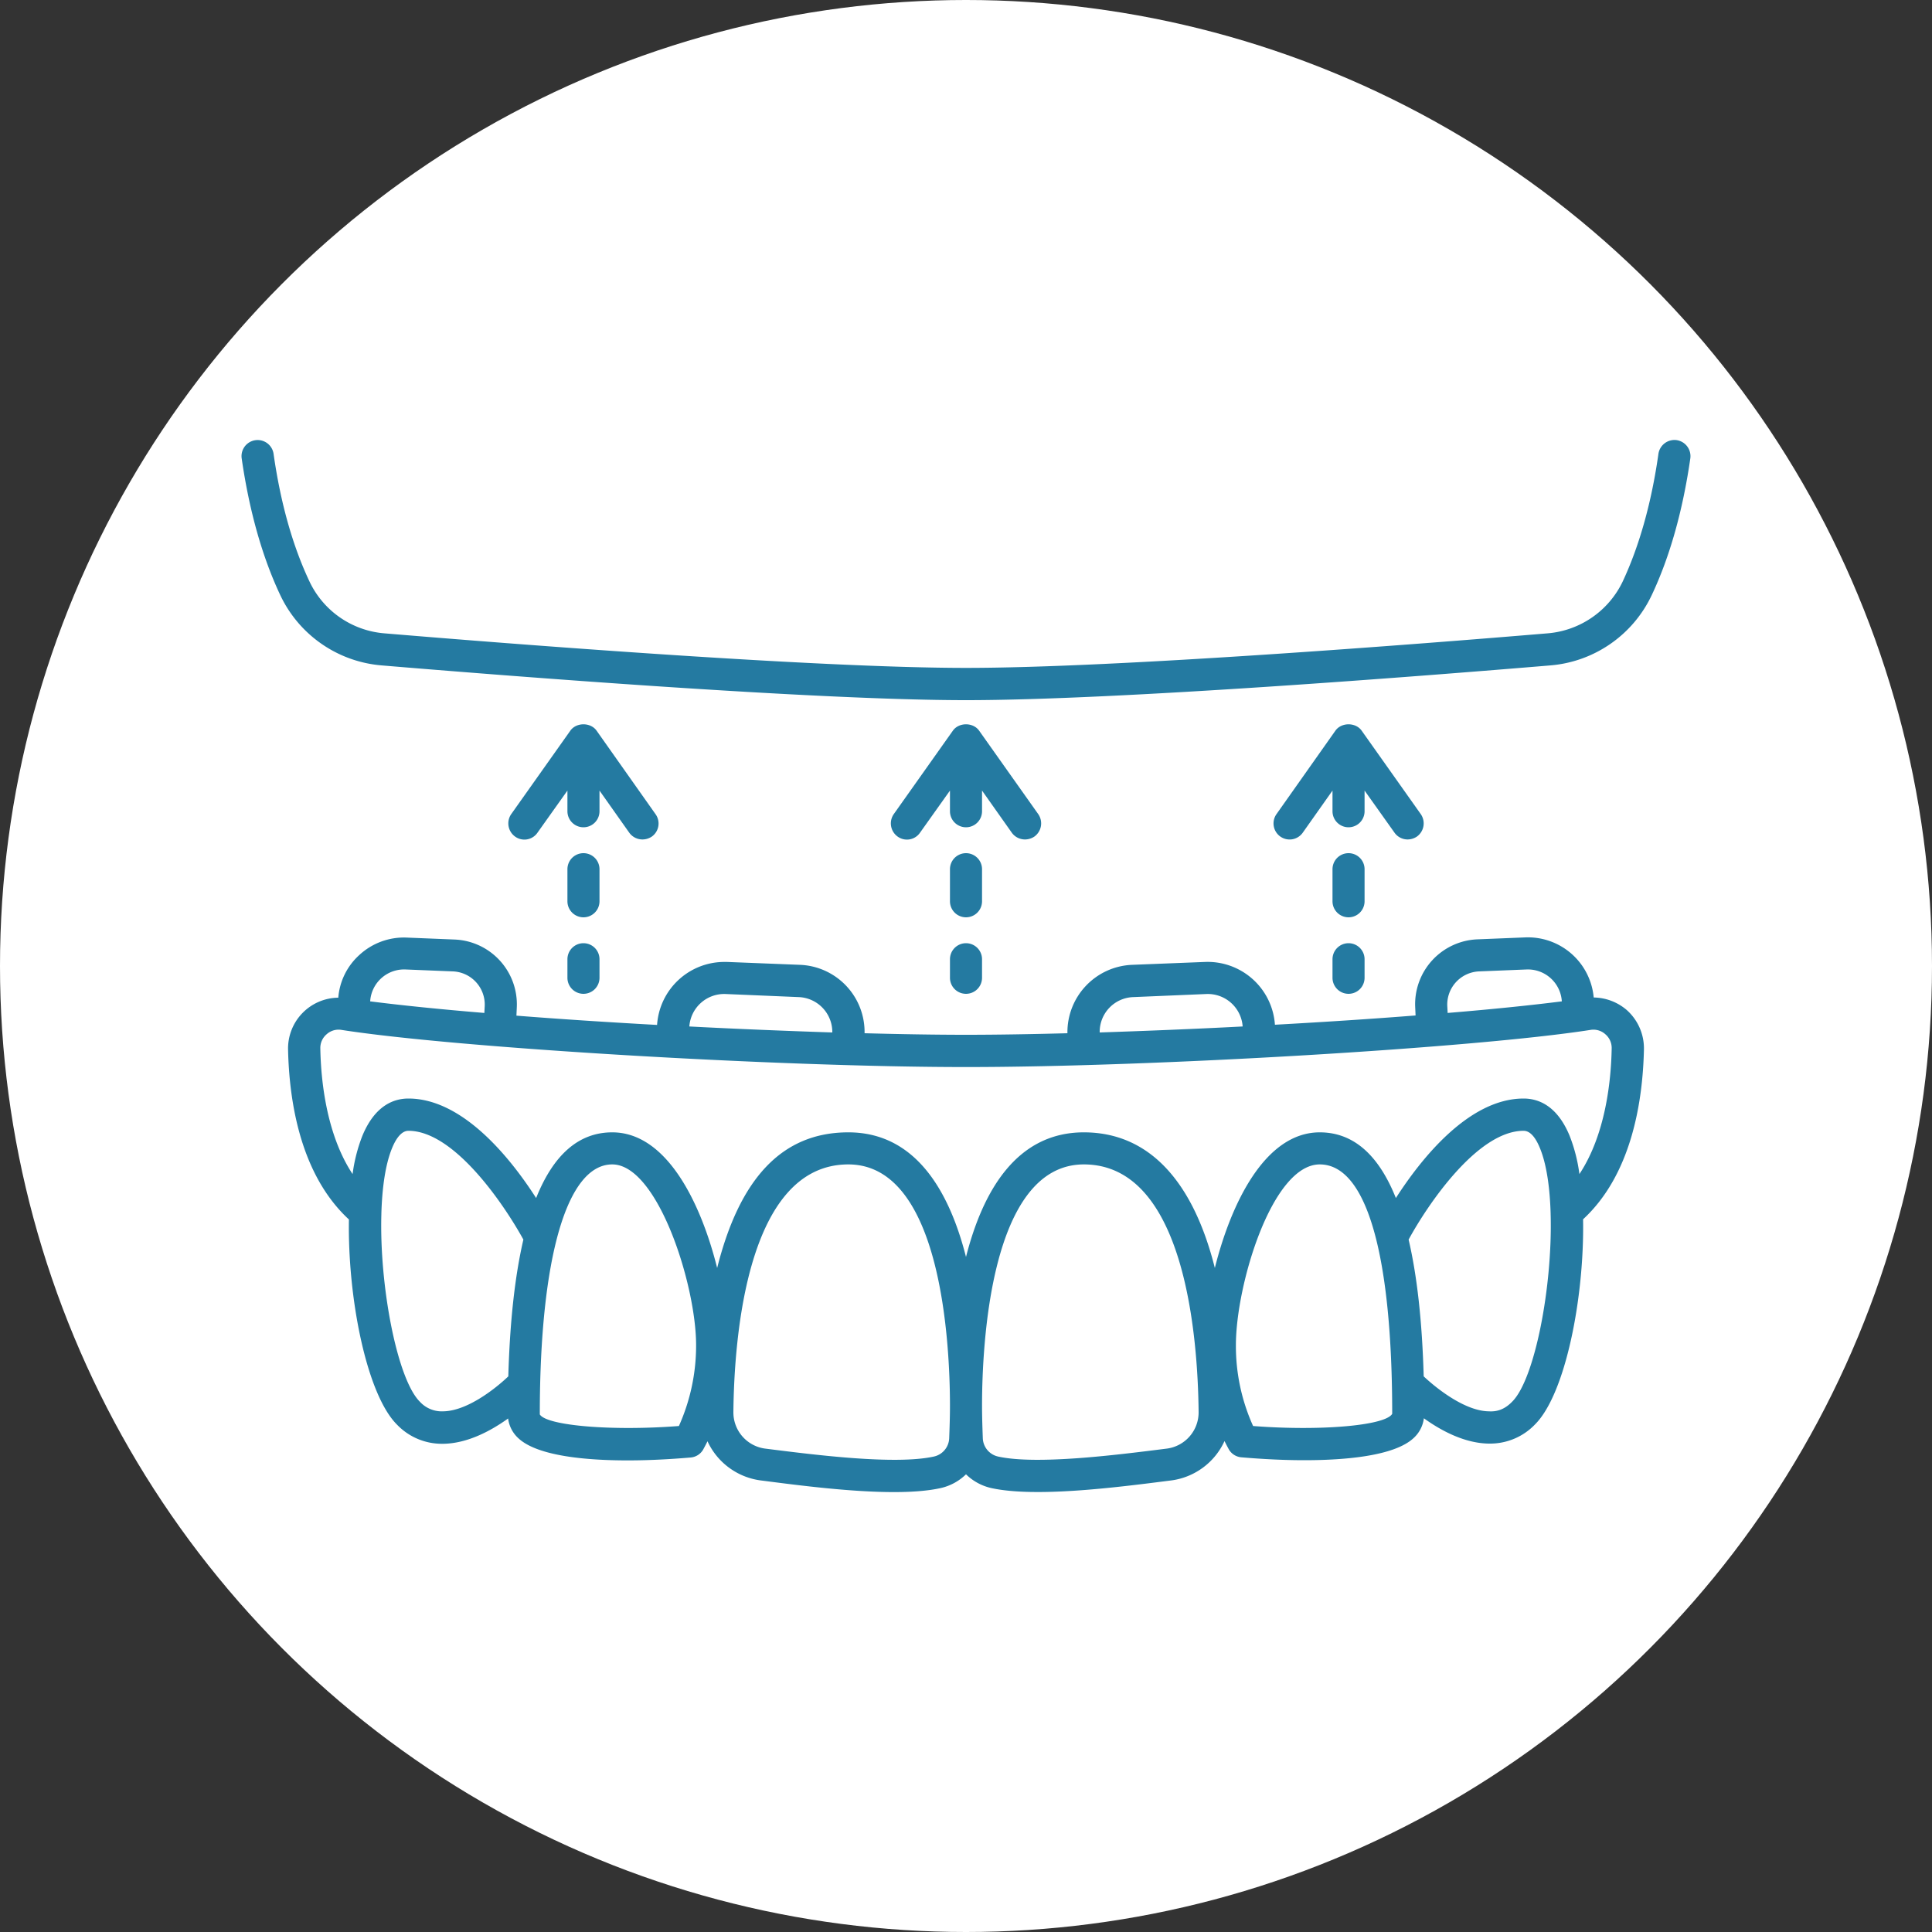 <?xml version="1.0" encoding="UTF-8"?> <svg xmlns="http://www.w3.org/2000/svg" id="Layer_1" data-name="Layer 1" width="1000" height="1000" viewBox="0 0 1000 1000"><rect x="0" y="0" width="1000" height="1000" fill="#333333" stroke="none"/> <defs> <style> .cls-1 { fill: #fff; } .cls-2 { fill: #247aa1; } </style> </defs> <title>AcademyDental_ServiceIcons_WH</title> <circle class="cls-1" cx="500" cy="500" r="500"></circle> <g> <path class="cls-2" d="M508.3,449.9a8.3,8.3,0,1,0-16.6,0v16.6a8.3,8.3,0,1,0,16.6,0Z"></path> <path class="cls-2" d="M500,488.2a8.3,8.3,0,0,0-8.3,8.3v9.6a8.3,8.3,0,1,0,16.6,0v-9.6A8.3,8.3,0,0,0,500,488.2Z"></path> <path class="cls-2" d="M508.3,409.2,523.7,431a8.4,8.4,0,0,0,6.9,3.5,8.7,8.7,0,0,0,4.8-1.5,8.4,8.4,0,0,0,2-11.6l-30.6-43.2c-3.1-4.4-10.5-4.4-13.6,0l-30.6,43.2a8.4,8.4,0,0,0,2,11.6,8.2,8.2,0,0,0,11.6-2l15.5-21.8v10.7a8.3,8.3,0,0,0,16.6,0Z"></path> <path class="cls-2" d="M706.3,449.9a8.3,8.3,0,1,0-16.6,0v16.6a8.3,8.3,0,1,0,16.6,0Z"></path> <path class="cls-2" d="M706.3,409.2,721.8,431a8.3,8.3,0,0,0,6.8,3.5,8.7,8.7,0,0,0,4.8-1.5,8.4,8.4,0,0,0,2-11.6l-30.6-43.2c-3.1-4.4-10.5-4.4-13.6,0l-30.5,43.2a8.3,8.3,0,1,0,13.6,9.6l15.4-21.8v10.7a8.3,8.3,0,0,0,16.6,0Z"></path> <path class="cls-2" d="M698,488.2a8.3,8.3,0,0,0-8.3,8.3v9.6a8.3,8.3,0,0,0,16.6,0v-9.6A8.3,8.3,0,0,0,698,488.2Z"></path> <path class="cls-2" d="M310.3,409.2,325.7,431a8.4,8.4,0,0,0,6.9,3.5,8.7,8.7,0,0,0,4.8-1.5,8.3,8.3,0,0,0,1.9-11.6l-30.5-43.2c-3.1-4.4-10.5-4.4-13.6,0l-30.6,43.2a8.4,8.4,0,0,0,2,11.6,8.2,8.2,0,0,0,11.6-2l15.5-21.8v10.7a8.3,8.3,0,0,0,16.6,0Z"></path> <path class="cls-2" d="M302,488.2a8.3,8.3,0,0,0-8.3,8.3v9.6a8.3,8.3,0,0,0,16.6,0v-9.6A8.3,8.3,0,0,0,302,488.2Z"></path> <path class="cls-2" d="M310.3,449.9a8.3,8.3,0,1,0-16.6,0v16.6a8.3,8.3,0,1,0,16.6,0Z"></path> <path class="cls-2" d="M841.9,522.7a26.8,26.8,0,0,0-17-6.4,34.2,34.2,0,0,0-35.5-31.1l-24.7,1a33.6,33.6,0,0,0-32.2,35l.2,4.4c-22.8,1.8-47.5,3.4-72.8,4.8a34.9,34.9,0,0,0-36.1-32.5l-38,1.5a34.9,34.9,0,0,0-33.3,35.4c-18.8.5-36.6.8-52.5.8s-33.7-.3-52.5-.8a34.8,34.8,0,0,0-33.3-35.4l-37.9-1.5h-1.5a34.9,34.9,0,0,0-34.7,32.6c-25.3-1.4-50-3-72.8-4.8l.2-4.4a33.6,33.6,0,0,0-32.2-35l-24.6-1a34,34,0,0,0-24.7,9,33.3,33.3,0,0,0-10.9,22.1,26.3,26.3,0,0,0-26,26.8c.6,27.8,6.7,65.1,31.5,88-.7,40.8,9.2,90.6,24.9,106.2a32.1,32.1,0,0,0,23.5,9.9h.5c12.5-.2,24.6-6.7,33.5-13.1a16.7,16.7,0,0,0,5.5,10.4c10,9.1,35.1,11.3,56.4,11.3,14.7,0,27.7-1.1,32.6-1.5a8.3,8.3,0,0,0,6.4-4c.1-.2,1-1.8,2.3-4.4A35.4,35.4,0,0,0,394,766.3l1.6.2c19.2,2.5,45.4,5.8,67.1,5.8,9.2,0,17.6-.6,24.3-2.1a27.2,27.2,0,0,0,13-7.1,27.2,27.2,0,0,0,13,7.1c22.7,5,64-.2,91.4-3.7l1.6-.2a35.4,35.4,0,0,0,27.8-20.4c1.3,2.6,2.2,4.2,2.3,4.4a8.3,8.3,0,0,0,6.4,4c4.9.4,17.9,1.5,32.6,1.5,21.3,0,46.4-2.2,56.4-11.3a16.7,16.7,0,0,0,5.5-10.4c8.9,6.4,21,12.9,33.5,13.1h.5a32.1,32.1,0,0,0,23.5-9.9c15.7-15.6,25.6-65.4,24.9-106.2,24.8-22.9,30.9-60.2,31.5-88A26.6,26.6,0,0,0,841.9,522.7Zm-92.8-2.2a17.2,17.2,0,0,1,16.3-17.7l24.7-1a17.6,17.6,0,0,1,18.3,16.5c-15.7,2-36.1,4.1-59.1,6Zm-162.6-4.4,37.9-1.6a18.1,18.1,0,0,1,18.8,16.8c-25,1.3-50.1,2.3-74,3.1A18,18,0,0,1,586.5,516.1Zm-210.9-1.6,37.9,1.6a18.1,18.1,0,0,1,17.3,18.3c-23.9-.8-49-1.8-74-3.1A18.1,18.1,0,0,1,375.6,514.5ZM210,501.8l24.6,1a17.2,17.2,0,0,1,16.3,17.7l-.2,3.8c-23-1.9-43.4-4-59.1-6A17.6,17.6,0,0,1,210,501.8Zm19.3,228.7a15.3,15.3,0,0,1-12-5c-11.7-11.6-21-59.8-19.9-97.2V628c.4-13.4,2.1-25.5,5.6-33.9,2.4-5.8,5.3-8.8,8.4-8.8,23.8,0,49.6,38.3,59.5,56.3q-6.6,28.4-7.8,70.8C256.4,718.8,241.7,730.4,229.3,730.5Zm122.1,7.6c-34.8,2.7-68.5-.2-72-6,0-81,14-129.4,37.5-129.4s43.4,62.3,43.4,93.5A101.8,101.8,0,0,1,351.4,738.1Zm140.3-10.8v.5c0,5.5-.2,11.2-.4,16.7a10.1,10.1,0,0,1-7.9,9.4c-19.9,4.4-61.1-.8-85.7-3.9l-1.6-.2a18.9,18.9,0,0,1-16.5-19c.4-38.5,7-128.1,59.5-128.1,48.7,0,52.5,94.8,52.6,123.9v.7Zm112.2,22.5-1.6.2c-24.6,3.1-65.8,8.3-85.7,3.9a10.1,10.1,0,0,1-7.9-9.4c-.2-5.5-.4-11.2-.4-16.8v-1.1c.1-29.1,3.9-123.9,52.7-123.9,52.4,0,59,89.6,59.4,128.1A18.9,18.9,0,0,1,603.9,749.8Zm44.7-11.7a100.5,100.5,0,0,1-8.9-41.9c0-31.2,18.7-93.5,43.4-93.5s37.5,48.4,37.5,129.1C717.1,737.9,683.4,740.8,648.6,738.1Zm134.1-12.6c-3.4,3.5-7.2,5.3-12,5-12.3-.1-27-11.7-33.8-18.1-.8-28.4-3.4-51.9-7.8-70.8,9.8-18,35.6-56.3,59.5-56.3,3.2,0,6,3,8.4,8.8,3.5,8.4,5.2,20.5,5.6,33.9v.3C803.7,665.7,794.4,713.9,782.7,725.5Zm34.8-117.8a83.5,83.5,0,0,0-5.1-19.9c-6.6-15.9-16.5-19.2-23.8-19.2-28.3,0-53,31.1-66.1,51.5-9-22.5-22.1-34-39.4-34-28.4,0-46,37-54.3,70.2-11.5-45.8-34.7-70.2-67.8-70.2-34.8,0-52.3,30.3-61,64.5-8.7-34.2-26.2-64.5-60.9-64.5s-56.4,24.4-67.9,70.2c-8.3-33.2-25.9-70.2-54.3-70.2-17.3,0-30.4,11.5-39.4,34-13.1-20.4-37.8-51.5-66.1-51.5-7.3,0-17.2,3.3-23.8,19.2a83.5,83.5,0,0,0-5.1,19.9c-13.5-20.4-16.4-48.2-16.7-65a9.3,9.3,0,0,1,3.3-7.4,9.2,9.2,0,0,1,7.8-2.2c59.7,9.3,225.8,19.2,323.1,19.2s263.4-9.9,323.1-19.2a9.2,9.2,0,0,1,7.8,2.2,9.3,9.3,0,0,1,3.3,7.4C833.9,559.5,831,587.3,817.5,607.7Z"></path> <path class="cls-2" d="M867.8,227.8a8.4,8.4,0,0,0-9.4,7.1c-3.6,25.4-9.9,47.7-18.5,66.1a47.4,47.4,0,0,1-38.7,26.8c-64.5,5.4-223,17.9-301.2,17.9s-236.7-12.5-301.2-17.9A47.1,47.1,0,0,1,160.2,301c-8.7-18.4-15-40.7-18.6-66.1a8.3,8.3,0,1,0-16.5,2.4c3.9,27,10.6,50.9,20,70.8a63.8,63.8,0,0,0,52.3,36.3c64.7,5.4,223.8,18,302.6,18s237.9-12.6,302.6-18a63.8,63.8,0,0,0,52.3-36.3c9.4-19.9,16.1-43.8,20-70.8A8.4,8.4,0,0,0,867.8,227.8Z"></path> </g> </svg> 